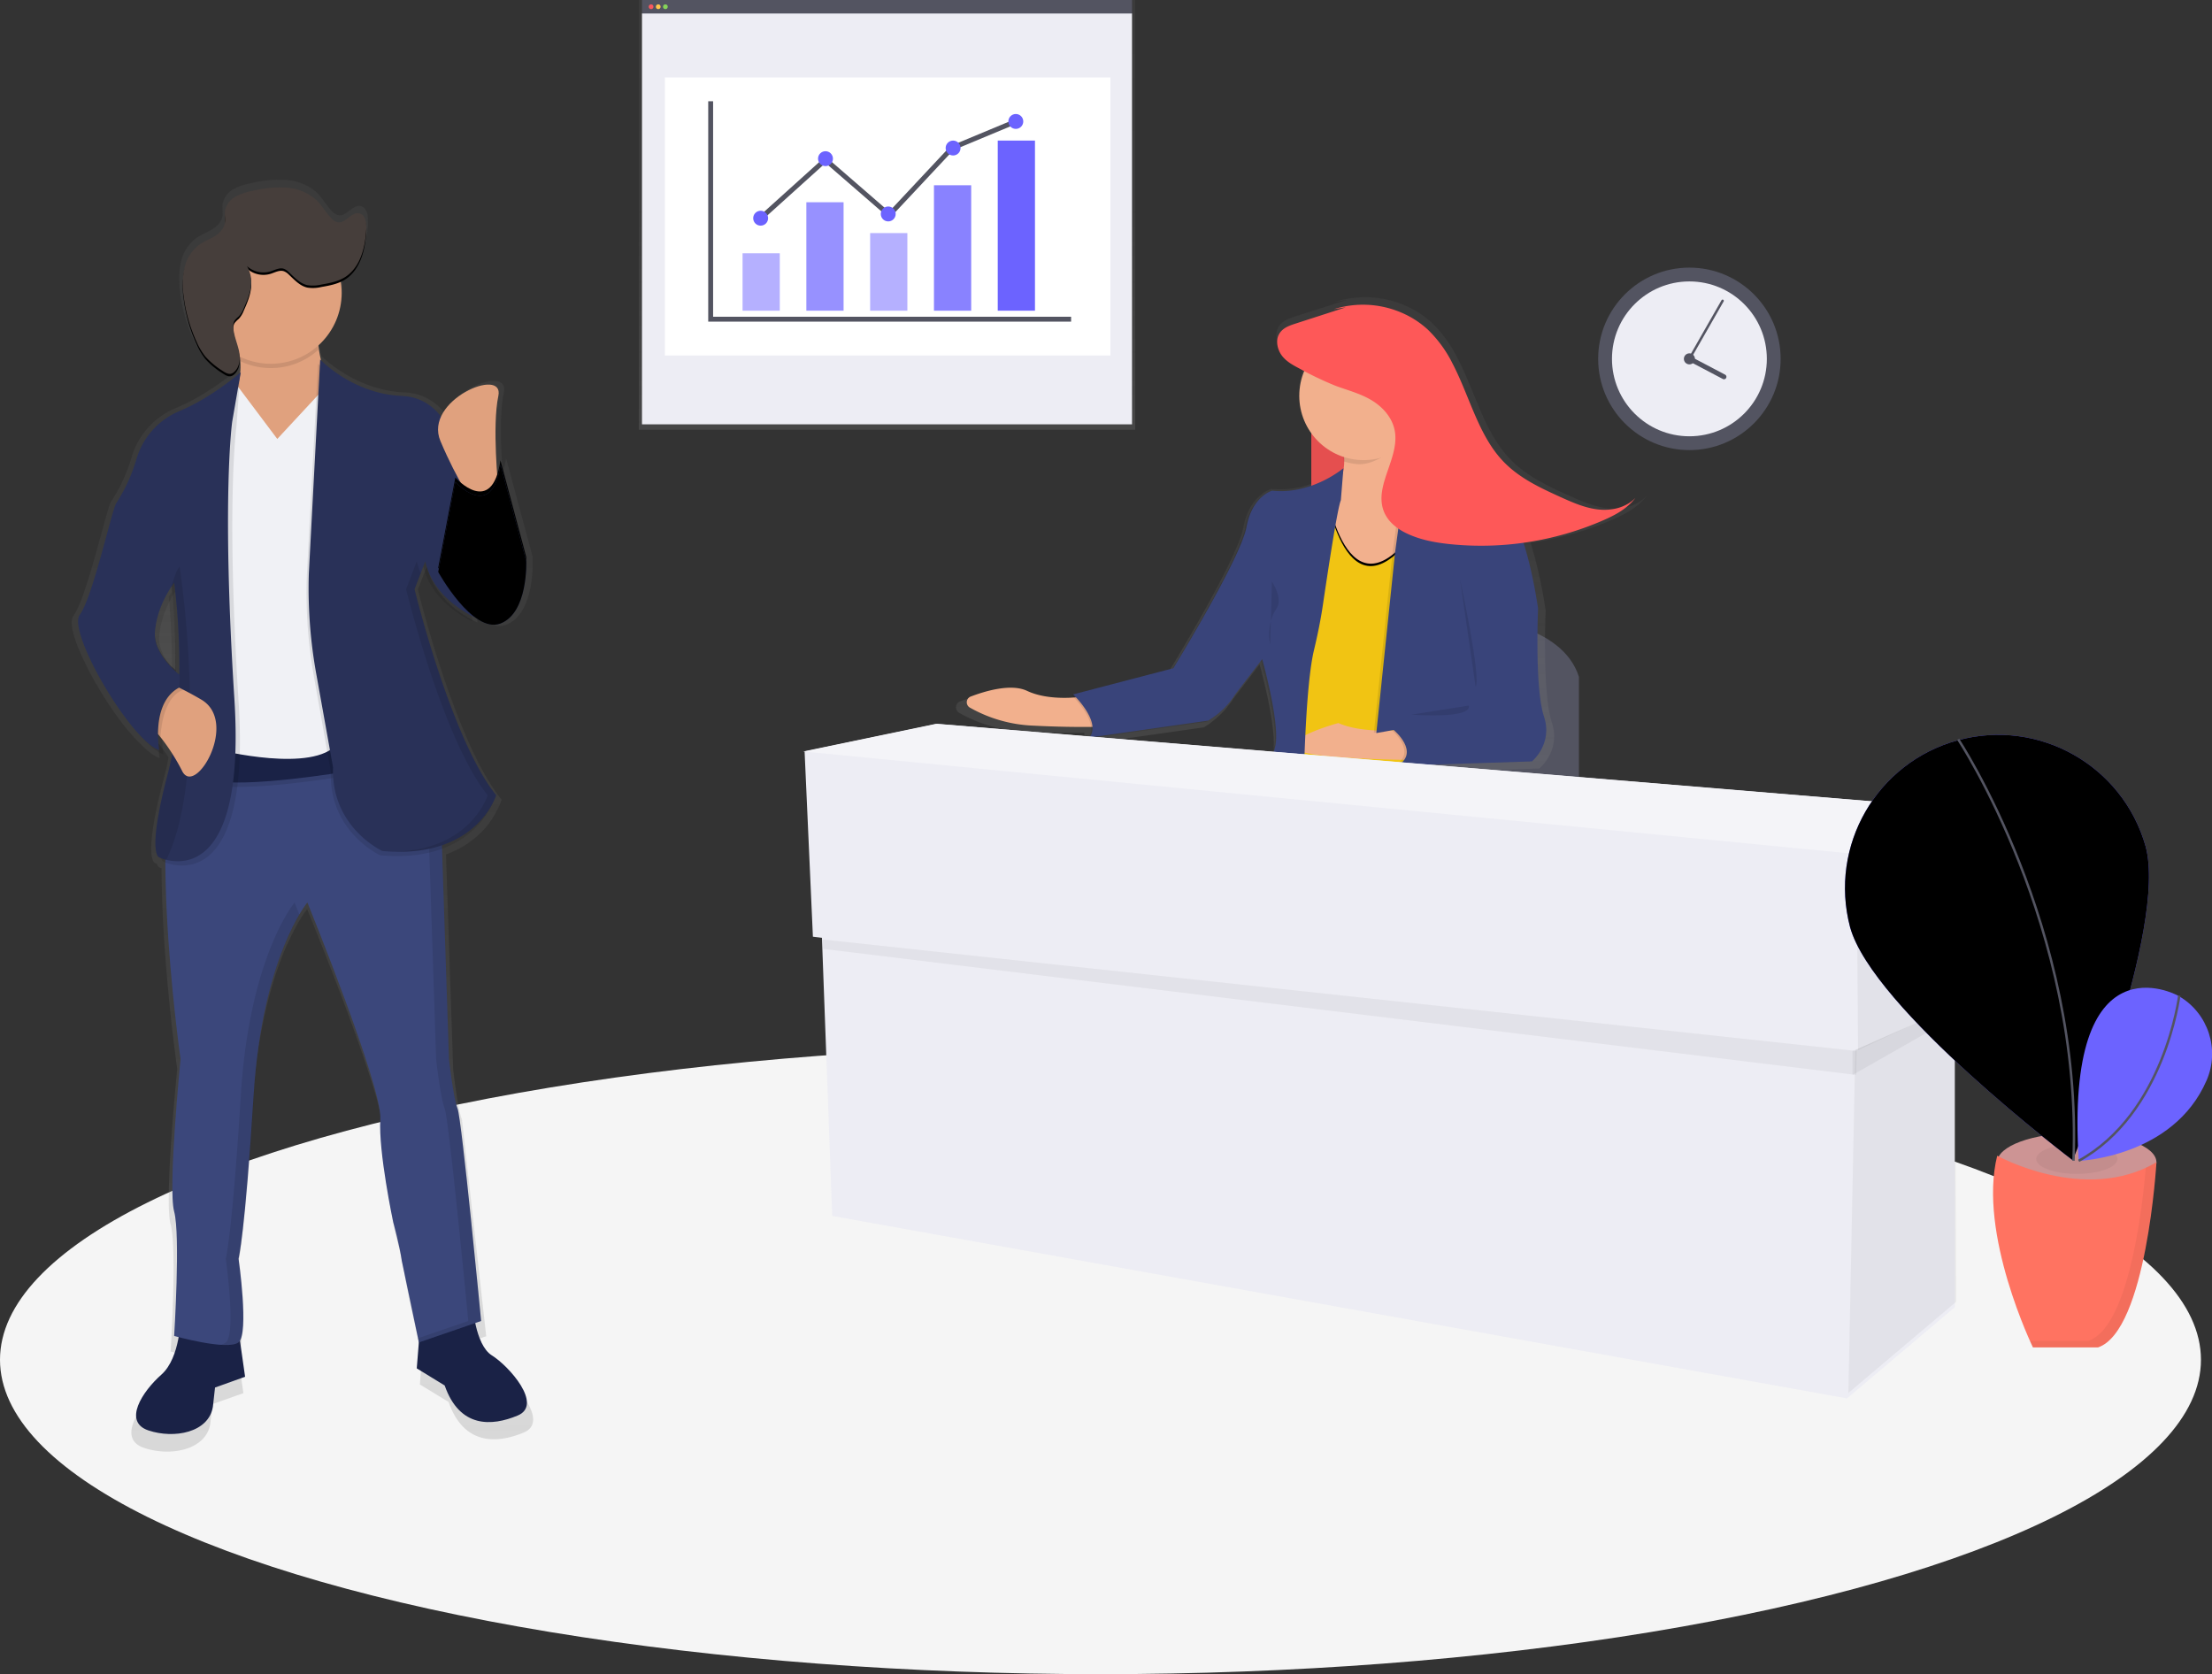<svg xmlns="http://www.w3.org/2000/svg" xmlns:xlink="http://www.w3.org/1999/xlink" width="905.04" height="685" xmlns:v="https://vecta.io/nano"><rect width="100%" height="100%" fill="#333333" stroke="none"/><style><![CDATA[.B{opacity:.1}.C{opacity:.05}.D{stroke:#535461}.E{stroke-miterlimit:10}.F{fill:#535461}.G{fill:#6c63ff}.H{fill:#e0a17e}.I{fill:#ededf4}.J{stroke-width:2}.K{fill:#f2b08d}.L{fill:#293158}]]></style><defs><linearGradient id="A" x1="362.92" y1="175.84" x2="362.92" gradientUnits="userSpaceOnUse"><stop offset="0" stop-color="gray" stop-opacity=".25"/><stop offset=".54" stop-color="gray" stop-opacity=".12"/><stop offset="1" stop-color="gray" stop-opacity=".1"/></linearGradient><linearGradient id="B" x1="679.81" y1="433" x2="679.81" y2="229.03" xlink:href="#A"/><linearGradient id="C" x1="271.26" y1="701.42" x2="271.26" y2="181" xlink:href="#A"/><linearGradient id="D" x1="274.33" y1="381.6" x2="274.33" y2="247.22" xlink:href="#A"/><path id="E" d="M542.52 200.06s8.24 55.24 36.14 17.22l-2.3 104-50.45-6.73z"/><path id="F" d="M877.86 346.22c9.13 33.4-29.82 128.5-29.82 128.5s-82-62-91.1-95.43c-8.733-33.24 10.93-67.315 44.082-76.385s67.423 10.248 76.828 43.305z"/><path id="G" d="M204.77 188.36l10.54 39.52s.88 21.08-10.54 25.47-25.47-21.08-25.47-21.08l7-36.88s14.96 16.68 18.47-7.03z"/><path id="H" d="M111.16 111.88c1.63-.56 3.34-1.45 5-.9a5.67 5.67 0 0 1 2 1.36c2.3 2.16 4.55 4.67 7.62 5.34a14.73 14.73 0 0 0 5.7-.25c3.24-.57 6.57-1.18 9.4-2.86 6.52-3.9 8.6-12.33 9-19.9.14-2.55-.4-5.85-2.9-6.38-3.2-.68-5.54 4.18-8.77 3.65a4.88 4.88 0 0 1-2.54-1.54c-2.2-2.2-3.7-5-5.9-7.25a20.08 20.08 0 0 0-12.54-5.37 46.93 46.93 0 0 0-13.82 1.3 22.7 22.7 0 0 0-7.11 2.43 8.55 8.55 0 0 0-4.28 5.91c-.22 1.7.24 3.45-.1 5.12-.47 2.3-2.35 4.06-4.37 5.28s-4.26 2-6.16 3.43a16.31 16.31 0 0 0-5.94 9.47 32.07 32.07 0 0 0-.32 11.36 62.91 62.91 0 0 0 5.38 18.94 26.83 26.83 0 0 0 3.52 5.87 32.76 32.76 0 0 0 7.11 5.9c1.07.72 2.35 1.47 3.57 1.07a3.1 3.1 0 0 0 1-.59c2.5-2.08 2.73-5.85 2-9s-2.1-6.2-2.26-9.44a4.54 4.54 0 0 1 .52-2.63 11.61 11.61 0 0 1 1.76-1.77 10.61 10.61 0 0 0 2-3.3c1.33-3 2.68-6.15 3-9.46a12.76 12.76 0 0 0-1.69-7.79 10.08 10.08 0 0 0 10.11 2.01z"/></defs><path fill="url(#A)" d="M261.37 0v175.84h203.1V0h-203.1z"/><path d="M262.67 0h200.5v5.68h-200.5z" class="F"/><path d="M262.67 5.52h200.5v168.1h-200.5z" class="I"/><path fill="#fff" d="M272.04 31.68h182.28v113.78H272.04z"/><circle cx="266.4" cy="2.76" r=".97" fill="#fa595f"/><circle cx="269.32" cy="2.76" r=".97" fill="#ffc74c"/><circle cx="272.24" cy="2.76" r=".97" fill="#85d459"/><path fill="none" d="M290.77 41.43v89.17h147.47" class="D E J"/><g class="G"><path opacity=".5" d="M303.82 103.63h15.23v23.5h-15.23z"/><path opacity=".7" d="M329.92 82.75h15.23v44.37h-15.23z"/><path opacity=".5" d="M356.02 95.37h15.23v31.76h-15.23z"/><path opacity=".8" d="M382.13 75.8h15.23v51.33h-15.23z"/><path d="M408.23 57.52h15.23v69.6h-15.23z"/></g><path fill="none" d="M311.22 89.28l26.53-23.93 26.1 22.62 25.66-27.4 26.1-10.88" class="D E J"/><g class="G"><circle cx="311.22" cy="89.28" r="3.05"/><circle cx="363.42" cy="87.54" r="3.05"/><circle cx="389.96" cy="60.57" r="3.05"/><circle cx="337.75" cy="64.92" r="3.05"/><circle cx="415.62" cy="49.69" r="3.05"/></g><ellipse cx="450.26" cy="556.36" rx="450.26" ry="128.64" fill="#f5f5f5"/><path d="M546.42 308.6s12.44-61.1 60-55.43c0 0 32.8 2.26 39.6 23.76v47.5z" class="F"/><path d="M805.26 315.48c-5.58-.63-10.87-3-16.07-5.32-8.74-3.95-17.7-8.12-24.45-15.45-10.16-11-13.85-27.24-21-40.87a52.19 52.19 0 0 0-10.47-14.33 39.13 39.13 0 0 0-12.11-7.51 41 41 0 0 0-27.47-1l5-.83-21.4 6.83c-2.66.86-5.58 1.95-6.93 4.64s-.5 6.54 1.43 9 4.62 3.9 7.24 5.27l2.25 1.18a27.18 27.18 0 0 0 2.85 26.42v21.93a38.2 38.2 0 0 1-16.52 2.1 11.79 11.79 0 0 0-4.16 2.42c-2.6 2-5.92 6-7.27 13.4-2.27 12.46-28 54.9-30.68 59.26l-42 11 .25.24-.8.2a22.64 22.64 0 0 0 .85.86c-4.74.32-13.08.3-19.7-2.82-6.8-3.2-17.72.08-23.8 2.4a2.59 2.59 0 0 0-.37 4.66 58.9 58.9 0 0 0 26.77 7.63c10.26.54 18.66.6 24.4.55a6.41 6.41 0 0 1-1.29 4.94l50.2-7.18a27.48 27.48 0 0 0 4.15-2.91 35.67 35.67 0 0 0 7.87-8.72l10.8-14.13c.68 2.44 7.73 28.34 5.36 36.93l-2.53 9.52 14.78 1.53V427l44.73 6v-1h.08l.2-8.4 51.85-1.67s9-7.3 5.07-19-2.48-45.58-2.48-45.58a190.25 190.25 0 0 0-6.15-27.77 130.39 130.39 0 0 0 33.27-9.38c5.16-2.22 10.37-4.9 14-9.6-4.16 4.2-10.16 5.5-15.74 4.87z" transform="translate(-147.48 -107.5)" fill="url(#B)"/><path fill="#fe5858" d="M536.52 150.5h42v65h-42z"/><path d="M536.52 150.5h42v65h-42z" class="B"/><path d="M545.2 174.4a23.2 23.2 0 0 1 2.48 24.21c-6.42 13.8-2.5 33.67 2.68 36.7s25.7 7.16 32.1-1.66 6.05-34.3 3.94-38-17.75-6.83-17.08-27.72z" class="K"/><use xlink:href="#E" class="B"/><use xlink:href="#E" x="-0.07" y="0.99" fill="#f1c413"/><path d="M573.25 298.5s-15.17 1.92-25.67-2.66c0 0-20 5.4-18 10.1s47.9 5 47.9 5zm-130.33-13.47s-13.2 2.12-22.7-2.36c-6.58-3.1-17.16.08-23.06 2.33a2.51 2.51 0 0 0-.36 4.51 57.06 57.06 0 0 0 25.93 7.39c19.36 1 31.9.32 31.9.32z" class="K"/><path d="M569.8 225.84l-7.68 74 7.12-1.26s11 9.13 1.48 14.62l55.07-1.7s8.72-7.08 4.9-18.45-2.4-44.16-2.4-44.16-5.67-41.5-16.93-43.67c0 0-22.77-4.46-36.07-19.26z" class="B"/><path d="M570.8 225.94l-7.68 74 7.12-1.26s11 9.13 1.48 14.62l55.07-1.77s8.72-7.08 4.9-18.45-2.4-44.16-2.4-44.16-5.67-41.5-16.93-43.67c0 0-22.77-4.46-36.07-19.26z" fill="#39447a"/><path d="M549.12 192s-12.86 10.9-29.15 9.2c0 0-8.2 2.14-10.52 14.88s-29.93 57.76-29.93 57.76l-41 10.7s11.8 11.2 6.65 17.66l48.62-6.93a33.06 33.06 0 0 0 11.06-10.79l11-14.33s7.65 27.24 5.25 36l-2.45 9.23 14.32 1.5s.7-36.22 4.07-50.3c1.46-6.1 2.72-12.2 3.64-18.4 2.34-15.8 6-39.83 7.37-43z" class="B"/><path d="M549.67 191.57s-12.86 10.93-29.15 9.2c0 0-8.2 2.14-10.52 14.88s-29.94 57.77-29.94 57.77l-41 10.7s11.8 11.2 6.65 17.66l48.62-6.93a33.06 33.06 0 0 0 11.1-10.82l11-14.33s7.65 27.24 5.25 36l-2.45 9.23 14.3 1.44s.7-36.22 4.07-50.3c1.46-6.1 2.72-12.2 3.64-18.4 2.34-15.8 6-39.83 7.37-43z" fill="#39447a"/><path d="M573.3 181.75c-2.35-3.7-4.36-5.3-4.13-12.36l-24.12 6.48a23.32 23.32 0 0 1 4.77 12.92 26.42 26.42 0 0 0 5.25 1.09c6.6.7 13.22-4.6 18.23-8.13z" class="B"/><circle cx="705.43" cy="269.74" r="26.3" transform="matrix(.103 -.995 .995 .103 216.86 836.07)" class="K"/><path d="M520.4 237.93s4.76 7 1.84 11.17-3.6 10.6-2.52 14.7m77.63-26.87s8.8 40.33 6.4 44.08m-26.3 11.4s24.92 1.92 23.5-3.72" class="B"/><path d="M545.77 126.5a39.75 39.75 0 0 1 26.61 1 37.91 37.91 0 0 1 11.76 7.31 50.56 50.56 0 0 1 10.14 13.88c6.9 13.2 10.48 28.95 20.32 39.6 6.55 7.1 15.22 11.14 23.7 15 5 2.27 10.16 4.55 15.57 5.16s11.22-.65 15.25-4.7c-3.48 4.54-8.53 7.15-13.53 9.3a125.13 125.13 0 0 1-62.54 9.57c-6-.64-12-1.74-17.56-4.4-4-1.92-7.88-4.93-9.46-9.44-3.64-10.4 6.58-21.44 4.66-32.4-1-5.63-5.1-10-9.65-12.7s-9.65-4-14.52-5.8a136 136 0 0 1-14.93-7.13c-2.54-1.34-5.16-2.75-7-5.1s-2.75-6-1.38-8.7 4.14-3.66 6.7-4.5l20.73-6.7" fill="#fe5858"/><path d="M806.6 331.23l-423.1-35.07-54.3 11.3 3.4 75.8 3.7.45 4.2 113.8 415.2 74.66 44.12-37.33v-123.4l5.65-3.3 1.13-76.93z" class="I"/><path d="M807.18 331.23l-1.13 76.93-45.82 21.5-.57-80.32 47.52-18.1z" class="C"/><path d="M799.83 411.55l.56 121.05-44.12 37.33 2.83-140.28 40.73-18.1z" class="C"/><path d="M336.87 388.24l422.57 51.57.22-9.78-423.1-45.63.3 3.84z" class="C"/><path d="M799.83 416v-4.44l-41.86 18.48v9.8L799.83 416z" class="C"/><path fill="#f4f4f8" d="M328.64 307.47l54.3-11.3 423.1 35.07-47.52 18.1-429.9-41.86z"/><ellipse cx="849.73" cy="475.54" rx="32.57" ry="11.96" fill="#cd9494"/><ellipse cx="849.73" cy="474.21" rx="16.62" ry="6.1" class="C"/><path d="M817.17 472.88s35.9 19.94 65.14 2.66c0 0-4 69.12-23.93 75.77h-26.6s-22.6-46.53-14.62-78.43z" fill="#ff7361"/><use xlink:href="#F" class="G"/><use xlink:href="#F" class="B"/><path d="M801.2 302.5s51 77 47.17 172.42" fill="none" class="D E"/><path d="M890.88 407.25s-46.26-25.16-40.36 67.73c0 0 38.6-1.38 52.28-32.86 5.538-12.67.727-27.482-11.2-34.48z" class="G"/><path d="M891.64 407.4s-6 48.22-41.16 67.57" fill="none" class="D E"/><path d="M877.95 477.8c-1.35 15.9-6.86 65.3-23.56 70.85h-23.87l1.22 2.66h26.6c19.94-6.65 23.93-75.77 23.93-75.77a48.4 48.4 0 0 1-4.31 2.26z" class="C"/><circle cx="691.22" cy="146.83" r="37.33" class="F"/><circle cx="691.22" cy="146.83" r="31.68" class="I"/><circle cx="691.22" cy="146.83" r="2.26" class="F"/><g fill="none" stroke-linecap="round" class="D E"><path d="M704.8 123.07l-13.58 23.76"/><path d="M691.87 147.08l13.5 7.1" class="J"/></g><g transform="translate(-147.48 -107.5)"><path d="M350.92 668.57c-3.88-2.4-5.93-8.42-7-13.48l2.5-.85-9.93-88.7c-1.8-4.48-3.6-20.6-3.6-20.6l-2.93-87.84c13.5-4.9 19.16-14.38 21.07-18.53a23 23 0 0 0 1.72-3.83c-19-23.3-34.3-86-34.3-86l3.7-9.53c3.77 15.9 20.68 23 20.68 23l-.25-2.33c.67.33 1.08.5 1.14.53 3.55 2.63 7.32 4 10.85 2.7 11.08-4.23 10.9-23.62 10.84-25.78v-2L354.53 295a34.49 34.49 0 0 1-1.39 6c-.63-8.35-1.43-24 .5-32.9 2.13-9.88-18.7-3.08-24.1 8.57a21.32 21.32 0 0 0-16.52-8.6c-18.88-.8-31.8-12.74-34-14.9a56.76 56.76 0 0 1-1.11-6.19 29.41 29.41 0 0 0 9.43-26.59 15.15 15.15 0 0 0 1.42-.73c6.7-4 8.85-12.57 9.27-20.3v-1.26c.1-2.57-.5-5.75-3-6.27-3.3-.7-5.7 4.26-9 3.73a5 5 0 0 1-2.61-1.57c-2.27-2.25-3.8-5.14-6.05-7.4-3.36-3.36-8.14-5.07-12.9-5.48a48.6 48.6 0 0 0-14.2 1.33 23.45 23.45 0 0 0-7.31 2.48 8.73 8.73 0 0 0-4.4 6 9.83 9.83 0 0 0-.05 1.64c0 .83 0 1.68.07 2.5a6.81 6.81 0 0 1-.12 1.08c-.48 2.35-2.42 4.15-4.5 5.38s-4.38 2.1-6.33 3.5a16.62 16.62 0 0 0-6.11 9.67 26.73 26.73 0 0 0-.68 6.61 42.63 42.63 0 0 0 .35 6 63.81 63.81 0 0 0 5.57 19.32 27.33 27.33 0 0 0 3.62 6 33.62 33.62 0 0 0 7.31 6c1.1.74 2.4 1.5 3.67 1.1a3.19 3.19 0 0 0 1-.6c1.86-1.54 2.5-4 2.43-6.46 0 .26.08.53.1.78l.18.08a30.5 30.5 0 0 1 0 4.86c-1.67 1.42-13 10.86-25.68 16.08a31.3 31.3 0 0 0-18 19.94 69.43 69.43 0 0 1-8.5 18.44c-1.8 2.7-9.93 39.42-15.35 46.6-4.53 6 13.7 39 26.65 51.68l.58.55c3 3.14 5.76 5.33 8 6a41.09 41.09 0 0 1-.5-6.14c1.47 2 2.9 3.95 4.17 5.88a114.54 114.54 0 0 1-1.87 8.32c-9 34-3.6 34.94-3.6 34.94a10.73 10.73 0 0 0 .74.31c.47 1.37 1.06 1.48 1.06 1.48a8.89 8.89 0 0 0 .79.33c.22 39.2 6.43 82.1 6.43 82.1s-5.42 53.76-2.7 63.6 0 52 0 52l1.85.5c-1 5.32-3 11.85-7.27 15.64-8.13 7.17-16.25 19.7-5.42 23.3s25.28.9 27.08-9.86l.9-8.06 12.64-4.48-2.16-15c3.56-5.7-.55-34.28-.55-34.28s2.7-9.86 6.32-68.1l.34-4.8c0-.46.07-.9.1-1.36q.15-1.8.32-3.53c0-.4.08-.8.12-1.2l.48-4.4c0-.22.06-.44.08-.66q.23-1.85.47-3.64l.17-1.24q.23-1.63.48-3.2c0-.3.1-.62.14-.92q.32-2 .66-3.87l.16-.85q.27-1.5.56-2.94l.22-1.1q.3-1.52.63-3l.12-.56.78-3.36.2-.87q.3-1.25.62-2.45l.24-.9.82-3v-.08a112.56 112.56 0 0 1 .86-2.88l.25-.8q.33-1.05.66-2.06l.24-.72.87-2.54.13-.35q.38-1.06.76-2.07l.26-.7q.34-.9.68-1.75l.2-.52q.43-1.07.86-2.07l.2-.44q.34-.8.68-1.54l.26-.57q.35-.76.7-1.48l.14-.3.8-1.63.22-.42.58-1.13.23-.43.68-1.26v-.1l.7-1.2.2-.34a42.73 42.73 0 0 1 3.61-5.4s31.73 77.1 30.86 90.5 5.42 43 5.42 43 2.7 9.86 3.6 16.13c.77 5.33 5.45 26.18 6.83 32.33h0l.22 1v.1l.06.27v.24l-.88 10.87 11.74 7.17c6.32 17.92 19.86 17 30.7 12.54s-3.56-20.66-10.78-25.1zM337.7 304.14l-.14-.12v-.17zM219.43 384.4c-.65-.54-1.32-1.14-2-1.78a31.87 31.87 0 0 1-2.19-2.55l.48.52a40.67 40.67 0 0 0 2.07 1.83 306.72 306.72 0 0 0-1.24-30.77c.44-.74.84-1.4 1.2-1.93a297.17 297.17 0 0 1 1.68 34.68z" fill="url(#C)"/><path d="M244.54 247.3v.22l-.2-.3zm-27.3 132.5c-3.63-3.86-6.9-8.9-6.47-14.36.66-8.53 4.64-15.63 6.8-18.9a302.47 302.47 0 0 1 1.69 35.05c-.65-.54-1.33-1.15-2-1.8zm120.55-79.6l.15.27-.14-.12z" fill="url(#D)"/></g><path d="M193.36 533.5s.88 16.7 7.9 21.08 21.08 20.2 10.54 24.6-23.7 5.27-29.86-12.3l-11.42-7 1.76-22zm-119.44 5.25s0 16.7-7.9 23.7-15.8 19.32-5.27 22.83 24.6.88 26.35-9.66l.88-7.9 12.3-4.4-3.5-24.6z" fill="#1a2246"/><path d="M180.2 327.1l3.5 106.26s1.76 15.8 3.5 20.2 9.66 86.93 9.66 86.93l-25.47 8.78-7-33.37c-.85-6.15-3.5-15.8-3.5-15.8s-6.15-29-5.27-42.15-29.86-88.7-29.86-88.7-18.44 22-22 79S97.6 515 97.6 515s4.4 30.74 0 34.25-26.35-2.63-26.35-2.63 2.63-41.27 0-50.93 2.63-62.35 2.63-62.35-16.65-115.83 4.43-138.7l91.33-6.12z" fill="#3b477b"/><path d="M191.6 540.5s-7.9-82.55-9.66-86.94-3.5-20.2-3.5-20.2l-3.5-106.25-10.4-38.3 5.17-.35 10.54 38.64 3.5 106.26s1.76 15.8 3.5 20.2 9.62 86.93 9.62 86.93l-25.47 8.78-.38-1.7zm-99.23 8.8c4.4-3.5 0-34.25 0-34.25s2.63-9.66 6.15-66.74 22-79 22-79l2 4.92c-5.47 9.26-16.1 32.23-18.66 74.12-3.5 57.08-6.15 66.74-6.15 66.74s4.4 30.74 0 34.25c-1.37 1.1-4.46 1.25-8.05.95a5.72 5.72 0 0 0 2.71-.99z" class="B"/><path d="M131 119.86s-7 31.6 12.3 48.3-45.67 29.86-57.08 15.8 7.9-21.08 7.9-21.08 9.66-7.9 0-31.6z" class="H"/><path d="M136.28 155l-22.83 24.6-17.7-23.56-14.8 71 5.27 82.48s42.15 11.42 65.86-10.54l-7-76.4z" fill="#f0f1f5"/><path d="M138.03 306.04l3.5 11.46s-41.27 7-55.33 3.5l3.5-12.3s38.67 9.6 48.33-2.68z" class="B"/><path d="M138.03 304.28l3.5 11.42s-41.27 7-55.33 3.5l3.5-12.3s38.67 9.65 48.33-2.64z" fill="#1a2246"/><path d="M130.13 148.84s13.17 14.05 33.37 14.93 22.83 25.47 22.83 25.47l7 65s-16.7-7-20.2-22.83l-4.4 11.42s14.93 61.47 33.37 84.3c0 0-7.9 26.35-46.54 22.83 0 0-21.08-9.66-20.2-34.25l-6.85-38.5a196.53 196.53 0 0 1-3-41z" class="B"/><path d="M131 147.08s13.17 14.05 33.37 14.93 22.83 25.5 22.83 25.5l7 65s-16.7-7-20.2-22.83l-4.4 11.42s14.96 61.4 33.4 84.27c0 0-7.9 26.35-46.54 22.83 0 0-21.08-9.66-20.2-34.25l-6.9-38.44a196.53 196.53 0 0 1-3-41z" class="L"/><path d="M98.27 153.1s-9.83 11.4-23.2 16.95a30.59 30.59 0 0 0-17.47 19.55 67.94 67.94 0 0 1-8.27 18.07c-1.76 2.63-9.66 38.64-14.93 45.67s21.08 51.8 32.5 55.33c0 0-4.4-24.6 13.17-27.22 0 0-15.8-9.66-14.93-21.08s7.9-20.2 7.9-20.2 6.15 44.8-2.63 78.16-3.5 34.25-3.5 34.25 36 17.56 30.74-65-.88-113.3-.88-113.3z" class="B"/><path d="M65.14 306.9s-3.47-19.43 8.1-25.6c-.38 11.63-1.64 24.08-4.58 35.25-8.78 33.37-3.5 34.25-3.5 34.25a15.59 15.59 0 0 0 2.86 1c8.42 2.1 32.23 2.22 27.87-66-5.27-82.55-.88-113.3-.88-113.3l3.5-20.2s-11.83 10.4-25.2 15.95a30.6 30.6 0 0 0-17.47 19.55 68.3 68.3 0 0 1-8.27 18.07c-1.76 2.63-9.66 38.64-14.93 45.67-4.4 5.88 13.33 38.22 25.92 50.65 2.46 2.45 4.72 4.12 6.58 4.7zm-.5-41.6a13.94 13.94 0 0 1-1.26-6.69c.65-8.42 4.65-15.4 6.7-18.5.73-1.1 1.2-1.7 1.2-1.7a283.59 283.59 0 0 1 2.07 37.62c-3.07-2.54-6.78-6.36-8.7-10.73z" class="L"/><path d="M110.8 150.6a28.86 28.86 0 0 1-12.65-2.9 56.83 56.83 0 0 0-4-14.66l36.88-11.42a70.58 70.58 0 0 0-.76 21.49 28.87 28.87 0 0 1-19.47 7.49z" class="B"/><circle cx="110.81" cy="119.86" r="28.98" class="H"/><path d="M199.52 325.36c-18.44-22.83-33.37-84.3-33.37-84.3l4.37-11.42a26.8 26.8 0 0 0 1.62 4.93l-2.5 6.5s14.94 61.45 33.38 84.3c0 0-7.2 24-41.42 23.1 31.2-.82 37.92-23.1 37.92-23.1z" class="B"/><path d="M203.9 199.78s-2.63-25.47 0-37.76-30.74 1.76-23.7 18.44 14.05 26.35 14.05 26.35z" class="H"/><use xlink:href="#G" class="B"/><use xlink:href="#G" y="1.76" class="L"/><use xlink:href="#G" y="1.76" opacity=".02"/><path d="M68.66 316.57c-8.78 33.37-3.5 34.25-3.5 34.25a15.59 15.59 0 0 0 2.86 1c8.85-17.8 10.35-46.9 9.58-72v-.6a453.72 453.72 0 0 0-4.07-47.38c-1 .87-2.18 3.87-3.4 8.3.73-1.1 1.2-1.7 1.2-1.7a283.59 283.59 0 0 1 2.07 37.62 26.16 26.16 0 0 1-.12 5.29c-.4 11.62-1.67 24.07-4.6 35.24z" class="B"/><path d="M64.66 300.33l1 1.26a81.58 81.58 0 0 1 8.76 13.66c5.26 11.43 23.56-19.82 7.94-29-2.56-1.5-5-2.84-7.3-4h0l-1.77-.9c-7.22 3.82-8.62 12.76-8.63 19z" class="H"/><path d="M64.66 300.33l1 1.26s.4-16.36 9.4-19.35h0l-1.77-.9c-7.23 3.83-8.63 12.77-8.64 19z" class="B"/><use xlink:href="#H" class="B"/><use xlink:href="#H" y="-1" fill="#463e3b"/></svg>